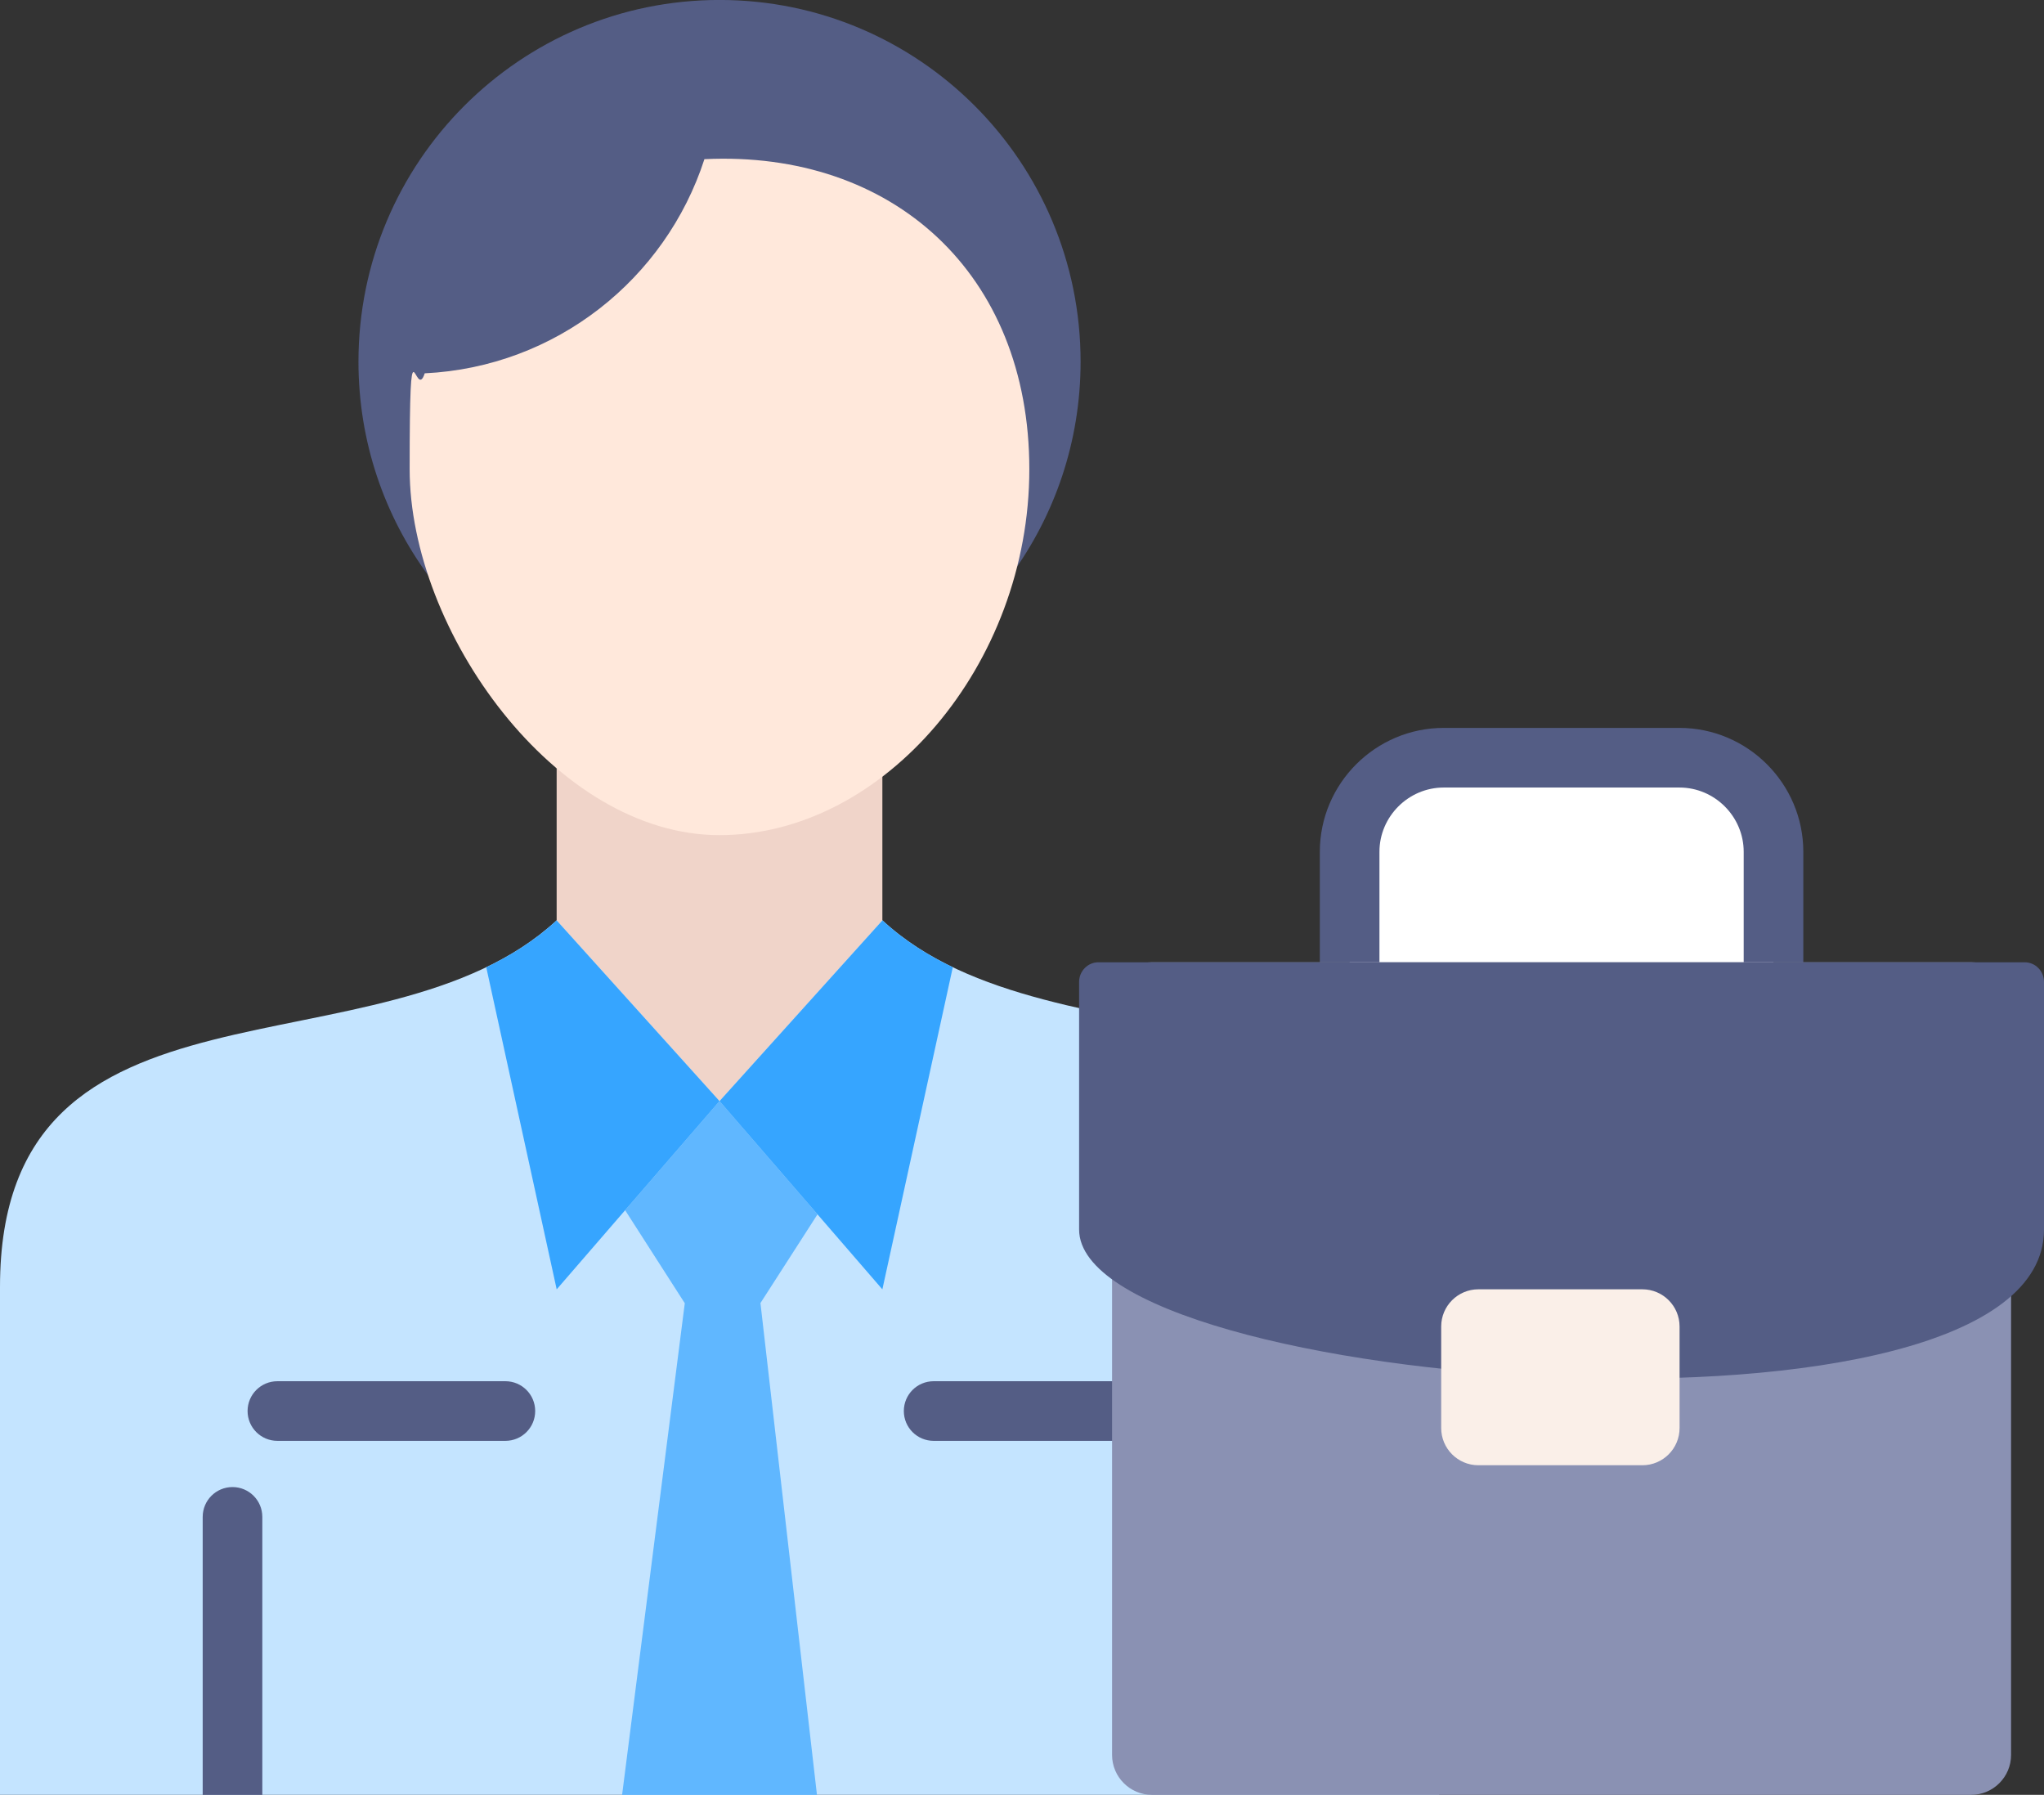 <?xml version="1.0" encoding="UTF-8"?>
<!DOCTYPE svg PUBLIC '-//W3C//DTD SVG 1.0//EN'
          'http://www.w3.org/TR/2001/REC-SVG-20010904/DTD/svg10.dtd'>
<svg height="421.4" preserveAspectRatio="xMidYMid meet" version="1.0" viewBox="16.0 45.3 480.0 421.4" width="480.0" xmlns="http://www.w3.org/2000/svg" xmlns:xlink="http://www.w3.org/1999/xlink" zoomAndPan="magnify"
><rect x="16.0" y="45.3" width="480.0" height="421.4" fill="#333333" stroke="none"/><g id="change1_1"
  ><path d="M146.72,224.29h76.49v95.81h-76.49V224.29z" fill="#f0d4c9"
  /></g
  ><g clip-rule="evenodd" fill-rule="evenodd"
  ><g id="change2_1"
    ><path d="M184.97,303.81l38.25-42.43 c41.21,38.14,130.72,8.08,130.72,86.05V466.7H16V347.43c0-77.98,89.52-47.92,130.72-86.05L184.97,303.81z" fill="#c4e4ff"
    /></g
    ><g id="change3_1"
    ><path d="M184.97,303.81l23.01,26.6l-13.4,20.83l13.27,115.47h-45.76 l14.72-115.43l-14.01-21.84L184.97,303.81z" fill="#60b7ff"
    /></g
    ><g id="change4_1"
    ><path d="M223.22,261.39l-38.25,42.43L223.22,261.39z M184.97,303.82 l38.24,44.2l16.54-75.62c-6.04-2.9-11.63-6.47-16.53-11l-38.25,42.43V303.82z" fill="#36a5ff"
    /></g
    ><g id="change5_1"
    ><path d="M235.25,383.59c-3.87,0-7-3.13-7-7s3.13-7,7-7h53.54 c3.87,0,7,3.13,7,7s-3.13,7-7,7H235.25z" fill="#545d85"
    /></g
    ><g id="change5_2"
    ><path d="M134.68,369.59c3.87,0,7,3.13,7,7s-3.13,7-7,7H81.14 c-3.87,0-7-3.13-7-7s3.13-7,7-7H134.68z" fill="#545d85"
    /></g
    ><g id="change5_3"
    ><path d="M63.6,401.44c0-3.87,3.13-7,7-7s7,3.13,7,7v65.27h-14V401.44z" fill="#545d85"
    /></g
    ><g id="change5_4"
    ><path d="M116.59,180.45h136.75c10.32-14.07,16.42-31.44,16.42-50.23 c0-46.9-37.96-84.93-84.79-84.93s-84.79,38.02-84.79,84.93c0,18.8,6.1,36.17,16.42,50.23H116.59z" fill="#545d85"
    /></g
    ><g id="change6_1"
    ><path d="M181.42,82.67c-9.12,28.16-34.89,48.8-65.68,50.28 c-2.3,7.09-3.54-15.4-3.54,22.51s34.2,85.92,72.76,85.92s72.76-39.97,72.76-85.92s-32.1-74.92-76.31-72.79L181.42,82.67z" fill="#ffe8db"
    /></g
  ></g
  ><g id="change7_1"
  ><path d="M355.04,223.2h55.33c12.206,0,22.1,9.895,22.1,22.1v42.43c0,12.206-9.895,22.1-22.1,22.1h-55.33 c-12.206,0-22.1-9.895-22.1-22.1V245.3C332.94,233.095,342.835,223.2,355.04,223.2z" fill="#fff"
  /></g
  ><g id="change5_5"
  ><path clip-rule="evenodd" d="M355.04,216.2h55.34c8.01,0,15.29,3.27,20.56,8.54 s8.54,12.55,8.54,20.56v25.94h-14V245.3c0-4.14-1.7-7.92-4.44-10.66s-6.51-4.44-10.66-4.44h-55.34c-4.14,0-7.92,1.7-10.66,4.44 s-4.44,6.51-4.44,10.66v25.94h-14V245.3c0-8.01,3.27-15.29,8.54-20.56S347.03,216.2,355.04,216.2z" fill="#545d85" fill-rule="evenodd"
  /></g
  ><g id="change8_1"
  ><path d="M286.54,271.23h192.34c5.186,0,9.39,4.204,9.39,9.39v176.7c0,5.186-4.204,9.39-9.39,9.39H286.54 c-5.186,0-9.39-4.204-9.39-9.39v-176.7C277.15,275.434,281.354,271.23,286.54,271.23z" fill="#8a91b3"
  /></g
  ><g id="change5_6"
  ><path clip-rule="evenodd" d="M273.94,271.23h217.54c2.49,0,4.52,2.07,4.52,4.6v58.14 c0,54.9-226.59,37.67-226.59,0v-58.14c0-2.53,2.04-4.6,4.52-4.6H273.94z" fill="#545d85" fill-rule="evenodd"
  /></g
  ><g id="change9_1"
  ><path d="M363.18,348.01h38.5c4.827,0,8.74,3.913,8.74,8.74v23.83c0,4.827-3.913,8.74-8.74,8.74h-38.5 c-4.827,0-8.74-3.913-8.74-8.74v-23.83C354.44,351.923,358.353,348.01,363.18,348.01z" fill="#faefe8"
  /></g
  ><g id="change4_2"
  ><path clip-rule="evenodd" d="M146.72,261.39l38.25,42.43 C159.47,275.533,146.72,261.39,146.72,261.39z M184.97,303.82l-38.24,44.2l-16.54-75.62c6.04-2.9,11.63-6.47,16.53-11l38.25,42.43 V303.82z" fill="#36a5ff" fill-rule="evenodd"
  /></g
></svg
>
